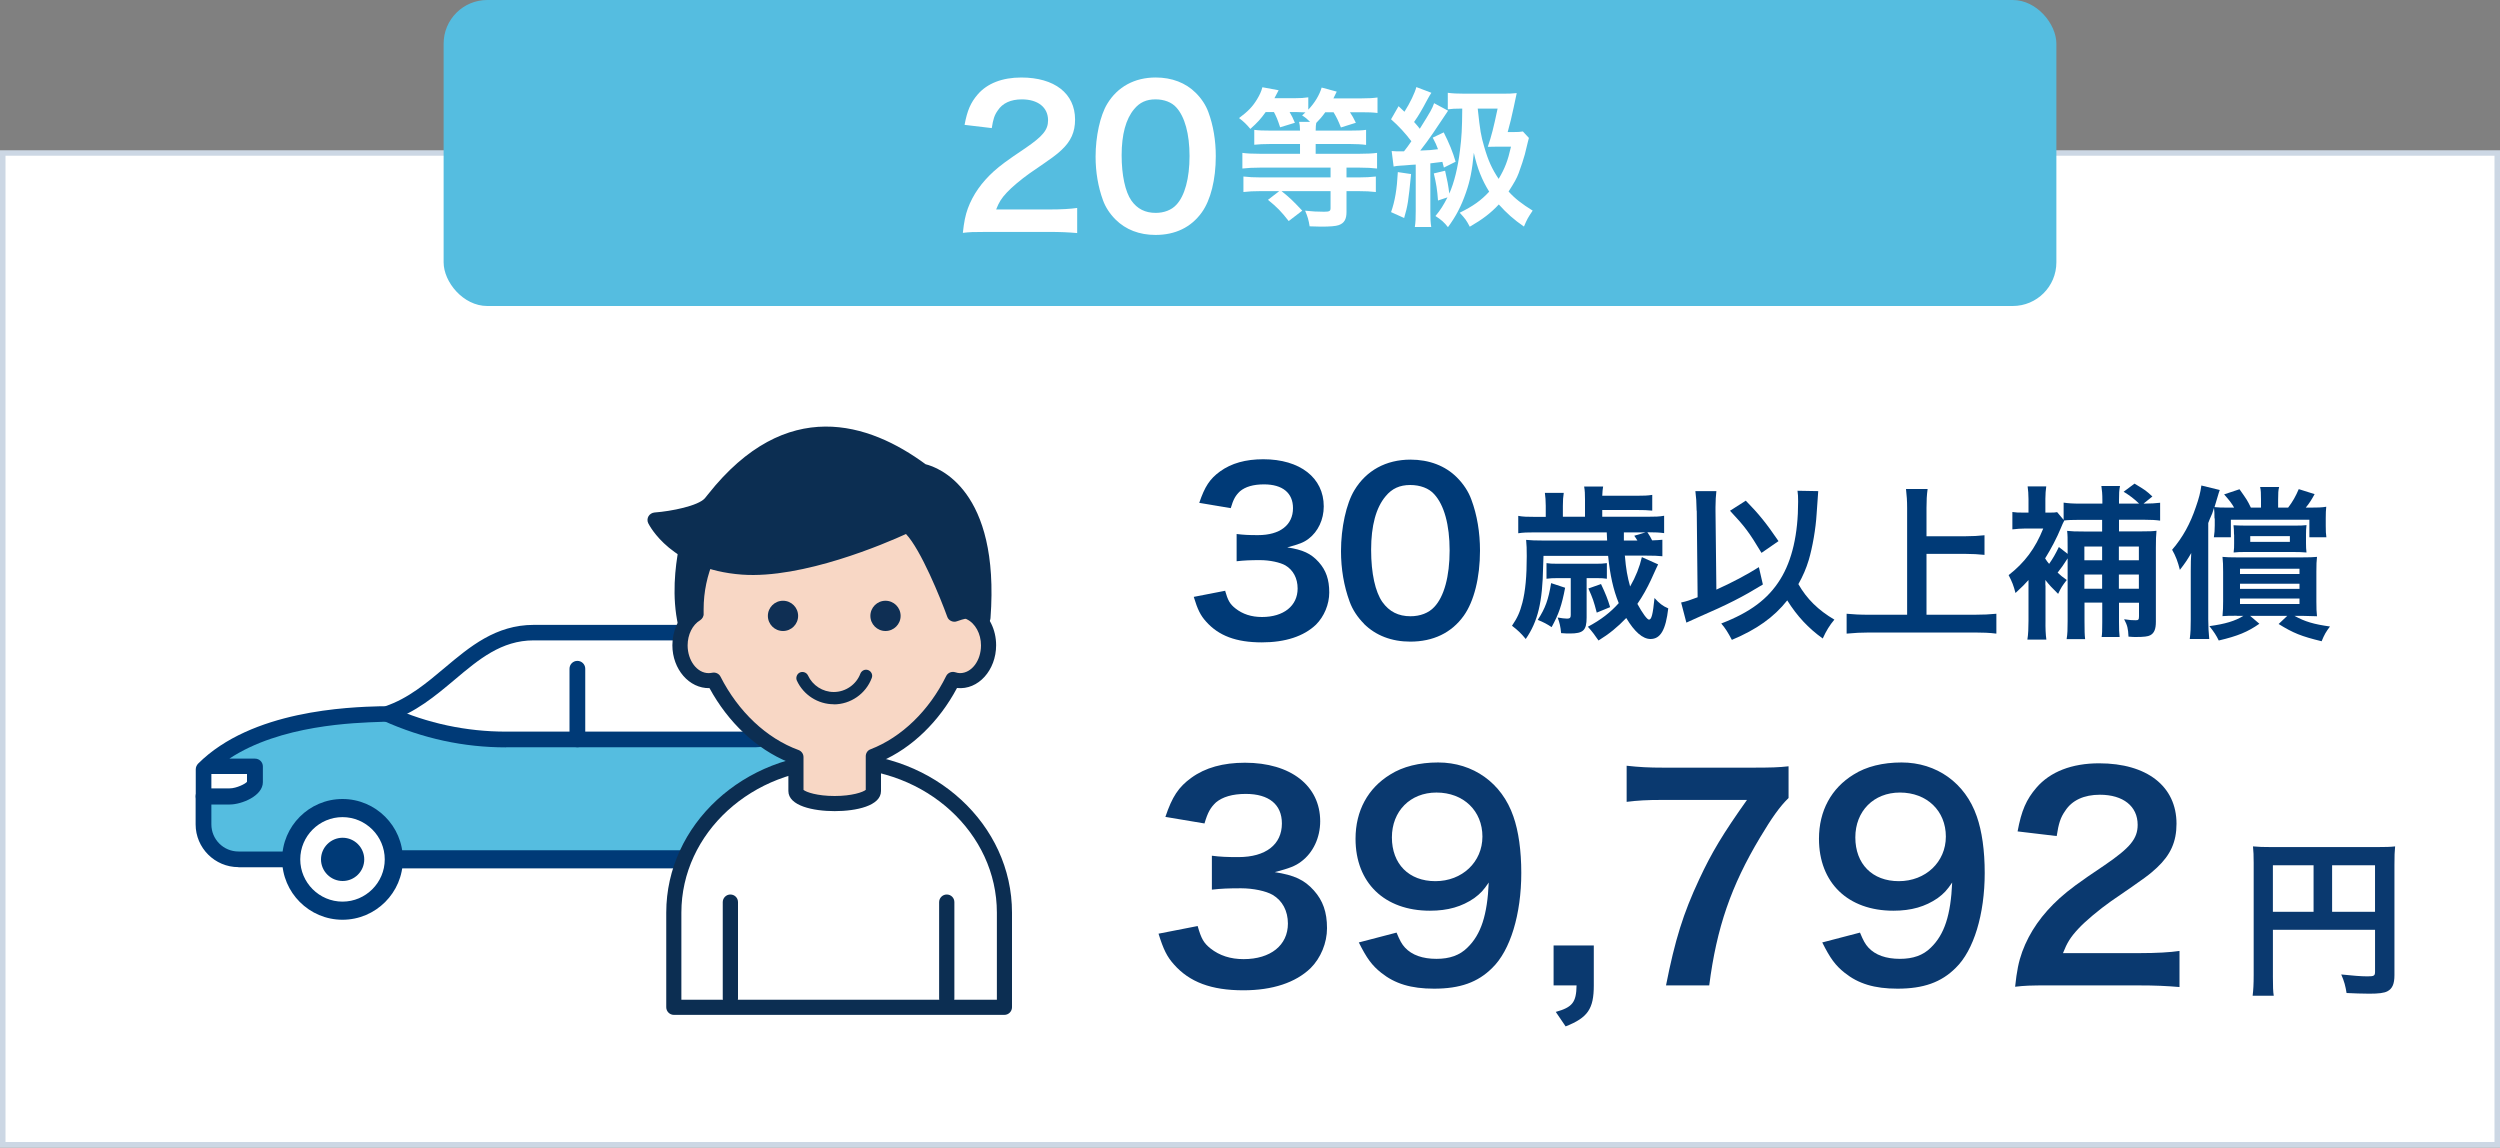 <?xml version="1.0" encoding="UTF-8"?><svg id="_レイヤー_2" xmlns="http://www.w3.org/2000/svg" width="300" height="137.7" viewBox="0 0 300 137.7"><rect x="0" y="0" width="300" height="137.7" fill="#808080" stroke="none"/><defs><style>.cls-1{fill:#0f2f54;}.cls-2{fill:#fff;}.cls-3{fill:#0b2d4f;}.cls-4{fill:#55bde0;}.cls-5{fill:#f8d7c5;}.cls-6{fill:#003a77;}.cls-7{fill:#ccd7e4;}.cls-8{fill:#0a396f;}.cls-9{fill:#0c2e52;}</style></defs><g id="img"><g><rect class="cls-2" x=".33" y="18.36" width="299.34" height="119.01"/><path class="cls-7" d="M300,137.7H0V18.03H300v119.67ZM.66,137.04H299.34V18.69H.66v118.35Z"/><rect class="cls-4" x="53.235" width="193.53" height="36.72" rx="5.235" ry="5.235"/><path class="cls-6" d="M147,70.845c.345,1.215,.585,1.635,1.245,2.16,.87,.69,1.92,1.035,3.195,1.035,2.61,0,4.275-1.35,4.275-3.42,0-1.215-.525-2.22-1.47-2.775-.63-.36-1.875-.63-3.03-.63s-1.92,.03-2.82,.135v-3.27c.84,.105,1.425,.135,2.565,.135,2.64,0,4.2-1.215,4.2-3.24,0-1.815-1.245-2.85-3.48-2.85-1.29,0-2.235,.285-2.88,.825-.525,.495-.795,.945-1.11,2.025l-3.78-.63c.66-1.95,1.26-2.88,2.505-3.78,1.35-.975,3.06-1.455,5.175-1.455,4.41,0,7.26,2.22,7.26,5.655,0,1.59-.69,3.03-1.815,3.885-.585,.45-1.155,.66-2.565,1.035,1.875,.285,2.85,.735,3.78,1.77,.87,.975,1.26,2.085,1.26,3.645,0,1.425-.615,2.88-1.59,3.855-1.455,1.395-3.675,2.13-6.495,2.13-3.09,0-5.19-.795-6.705-2.505-.66-.735-1.005-1.425-1.47-2.955l3.78-.735h0l-.03-.045Z"/><path class="cls-6" d="M163.695,74.865c-.795-.795-1.395-1.71-1.74-2.67-.69-1.875-1.035-3.93-1.035-6.06,0-2.805,.63-5.7,1.605-7.305,1.425-2.37,3.795-3.675,6.735-3.675,2.235,0,4.17,.735,5.565,2.13,.795,.795,1.395,1.71,1.74,2.67,.69,1.845,1.035,3.96,1.035,6.12,0,3.24-.72,6.09-1.95,7.815-1.47,2.055-3.675,3.105-6.42,3.105-2.235,0-4.14-.735-5.55-2.13h.015Zm8.415-2.025c1.185-1.245,1.845-3.69,1.845-6.78s-.66-5.46-1.845-6.75c-.63-.72-1.695-1.11-2.88-1.11-1.26,0-2.19,.42-2.955,1.35-1.155,1.365-1.74,3.54-1.74,6.42s.51,5.07,1.35,6.27c.825,1.155,1.92,1.71,3.375,1.71,1.155,0,2.19-.39,2.85-1.11h0Z"/><path class="cls-6" d="M194.985,66.69c.135,1.605,.3,2.52,.63,3.69,.675-1.17,1.14-2.355,1.41-3.525l1.95,.87c-.075,.15-.375,.78-.885,1.92-.465,.975-.945,1.86-1.605,2.82,.615,1.125,1.17,1.89,1.395,1.89,.3,0,.465-.615,.66-2.595,.555,.63,1.005,.975,1.65,1.245-.3,2.58-.93,3.675-2.13,3.675-.93,0-1.92-.855-2.91-2.52-1.05,1.095-2.04,1.905-3.33,2.7-.42-.615-.735-1.05-1.275-1.65,1.56-.825,2.715-1.725,3.705-2.835-.66-1.605-1.05-3.405-1.275-5.67h-7.755l-.045,1.275c-.075,4.29-.63,6.585-2.085,8.7-.54-.66-.945-1.05-1.65-1.59,.66-.975,.945-1.62,1.245-2.76,.36-1.41,.525-3.15,.525-5.595,0-.93-.015-1.275-.075-1.95,.66,.06,1.11,.075,1.845,.075h7.875l-.045-.975h-8.61c-.945,0-1.41,.015-2.01,.105v-2.085c.555,.105,1.095,.12,2.07,.12h1.23v-1.335c0-.615-.045-1.095-.105-1.545h2.265c-.075,.465-.105,.915-.105,1.56v1.305h2.655v-2.085c0-.615-.015-1.065-.105-1.545h2.28c-.06,.33-.075,.54-.105,1.11h4.14c.87,0,1.29-.015,1.86-.105v1.89c-.6-.06-1.005-.075-1.86-.075h-4.14v.81h5.415c.945,0,1.455-.015,2.01-.12v2.085c-.57-.075-1.005-.105-2.01-.105,.255,.375,.405,.63,.57,.975,.6-.015,.81-.045,1.23-.075v1.98c-.54-.06-1.065-.075-1.905-.075h-2.64l.045,.015Zm-7.17,3.84c-.405,2.13-.78,3.195-1.62,4.725-.57-.375-.93-.57-1.665-.87,.915-1.41,1.275-2.415,1.605-4.41l1.68,.555Zm-.93-1.155c-.555,0-.87,.015-1.305,.075v-1.875c.36,.06,.69,.075,1.305,.075h4.665c.555,0,.81-.015,1.275-.075v1.875c-.36-.06-.615-.075-1.2-.075h-1.23v4.725c0,1.545-.405,1.92-2.01,1.92-.27,0-.495,0-1.05-.045-.075-.78-.18-1.245-.42-1.875,.405,.075,.87,.135,1.14,.135,.315,0,.435-.105,.435-.42v-4.44h-1.605Zm5.235,.705c.57,1.215,.795,1.785,1.095,2.775l-1.605,.66c-.375-1.425-.48-1.725-1.005-2.895l1.53-.54h-.015Zm4.365-5.22c-.15-.255-.21-.33-.375-.57l1.365-.405h-2.61v.975h1.62Z"/><path class="cls-6" d="M203.595,61.29c-.015-1.05-.06-1.65-.15-2.355h2.52c-.06,.555-.105,1.14-.105,1.935v.435l.105,9.45c1.815-.81,3.765-1.845,5.1-2.7l.48,2.085c-2.46,1.5-4.125,2.355-7.785,3.945-.75,.33-.885,.39-1.395,.63l-.63-2.415c.69-.15,1.035-.27,1.98-.63l-.105-10.395h0l-.015,.015Zm14.595-2.385c0,.15-.075,1.065-.195,2.76-.105,1.785-.495,4.005-.945,5.535-.315,1.035-.69,1.905-1.245,2.895,1.005,1.77,2.4,3.135,4.32,4.26-.57,.675-.975,1.335-1.395,2.265-1.74-1.245-3.09-2.7-4.26-4.575-1.605,2.025-3.675,3.495-6.645,4.74-.465-.885-.795-1.41-1.275-1.965,3.495-1.35,5.625-2.955,7.08-5.295,1.425-2.295,2.145-5.415,2.145-9.33,0-.63-.015-.855-.075-1.305l2.49,.045h0v-.03Zm-8.7,1.17c1.56,1.59,2.46,2.7,3.93,4.86l-2.04,1.41c-1.5-2.49-1.98-3.135-3.78-5.055l1.905-1.215h-.015Z"/><path class="cls-6" d="M231.195,73.77h5.7c1.05,0,1.95-.045,2.67-.12v2.385c-.825-.105-1.65-.135-2.64-.135h-12.585c-.93,0-1.845,.045-2.745,.135v-2.385c.78,.075,1.605,.12,2.745,.12h4.515v-12.81c0-.87-.045-1.47-.135-2.28h2.595c-.105,.735-.135,1.395-.135,2.28v3.39h4.665c.87,0,1.59-.045,2.295-.12v2.355c-.72-.075-1.47-.12-2.295-.12h-4.665v7.29h0l.015,.015Z"/><path class="cls-6" d="M245.46,70.275v4.2c-.015,.87,.015,1.68,.105,2.28h-2.28c.105-.615,.135-1.455,.135-2.265v-4.89c-.435,.495-.735,.795-1.56,1.56-.24-.915-.405-1.335-.825-2.145,1.92-1.5,3.195-3.195,4.155-5.595h-2.085c-.57,0-1.11,.045-1.62,.105v-2.085c.36,.06,.72,.075,1.47,.075h.465v-1.605c0-.615-.045-1.11-.105-1.545h2.235c-.06,.435-.105,.915-.105,1.485v1.665h.405c.6,0,.81-.015,1.005-.06l.78,.93v-2.07c.495,.075,1.095,.12,1.95,.12h2.7v-.405c0-.735-.045-1.215-.12-1.71h2.235c-.105,.525-.12,.93-.12,1.71v.405h2.415c-.57-.555-1.14-.99-1.86-1.425l1.305-.975c1.305,.78,1.41,.855,2.145,1.545l-1.065,.855h.12c.75,0,1.335-.045,1.875-.105v2.145c-.525-.075-1.095-.105-1.875-.105h-3.06v1.395h2.715c.87,0,1.365-.015,1.785-.075-.06,.555-.075,1.11-.075,2.04v8.88c0,.87-.195,1.365-.675,1.62-.27,.15-.78,.21-1.725,.21-.195,0-.42,0-.885-.045-.045-.975-.135-1.35-.525-2.085,.69,.105,.945,.12,1.395,.12,.315,0,.39-.075,.39-.48v-1.62h-2.4v2.295c0,.885,.015,1.335,.075,1.815h-2.16c.06-.33,.075-.78,.075-1.8v-2.325h-2.13v2.205c0,1.11,.015,1.71,.075,2.175h-2.22c.105-.615,.12-1.215,.12-2.16v-7.53c-.435,.69-.81,1.23-1.2,1.71,.36,.33,.54,.495,1.095,.885-.555,.72-.66,.87-1.035,1.665-.735-.72-1.05-1.05-1.53-1.665v.615h0l.015,.06Zm2.235-7.77c-.075,.12-.27,.54-.39,.855-.465,1.14-1.17,2.49-1.89,3.645,.195,.3,.255,.405,.48,.66,.465-.66,.75-1.17,1.17-2.025l1.05,.825v-.735c0-1.215,0-1.5-.06-2.025,.54,.06,1.035,.075,1.98,.075h2.22v-1.395h-2.88c-.66,0-1.245,.015-1.68,.075h0v.045Zm4.56,4.725v-1.65h-2.13v1.65h2.13Zm0,3.42v-1.71h-2.13v1.71h2.13Zm4.41-3.42v-1.65h-2.4v1.65h2.4Zm0,3.42v-1.71h-2.4v1.71h2.4Z"/><path class="cls-6" d="M265.74,62.22c0-.57-.015-.93-.06-1.275-.105,.315-.15,.465-.21,.66-.015,.015-.12,.3-.3,.69-.045,.105-.105,.255-.18,.465v11.58c0,.87,.045,1.545,.12,2.34h-2.34c.105-.795,.12-1.395,.12-2.325v-5.79c0-.945,.015-1.605,.06-2.205-.42,.735-.72,1.2-1.365,2.025-.24-.975-.495-1.65-.93-2.415,1.29-1.5,2.175-3.135,2.85-5.13,.36-1.035,.54-1.71,.66-2.58l2.205,.54c-.105,.27-.12,.36-.315,1.005-.045,.12-.255,.825-.315,1.05,.465,.045,.795,.06,1.725,.06h.63c-.3-.525-.555-.855-1.2-1.59l1.845-.615c.87,1.23,.93,1.305,1.365,2.205h1.215v-.975c0-.72-.015-1.125-.105-1.5h2.28c-.105,.375-.12,.78-.12,1.5v.975h1.2c.555-.72,.93-1.41,1.275-2.22l1.905,.6c-.36,.66-.63,1.095-1.065,1.62h.495c.885,0,1.455-.015,1.965-.105-.045,.42-.06,.795-.06,1.365v.93c0,.6,.015,1.005,.075,1.365h-2.04v-2.1h-9.42v2.1h-2.04c.075-.465,.105-.915,.105-1.41v-.855h-.015l-.015,.015Zm2.67,11.67c-.825,0-1.14,0-1.71,.045,.06-.57,.075-1.17,.075-1.785v-3.525c0-.75-.015-1.275-.075-1.8,.495,.045,.945,.06,1.665,.06h7.965c.75,0,1.275-.015,1.71-.06-.06,.495-.075,.945-.075,1.77v3.585c0,.825,.015,1.245,.075,1.77-.345,0-.9-.03-1.665-.045h-1.035c1.245,.69,2.325,1.005,4.26,1.275-.465,.6-.69,.99-1.005,1.77-2.46-.6-3.39-.975-5.16-2.07l1.035-.975h-4.455l1.11,.945c-1.395,.975-2.58,1.47-4.875,2.01-.3-.615-.57-1.035-1.125-1.725,1.89-.255,3.09-.615,4.08-1.23h-.795v-.015Zm-.33-9.75c0-.435-.015-.735-.06-1.11,.405,.015,.72,.045,1.545,.045h5.67c.81,0,1.17-.015,1.545-.06-.045,.39-.06,.69-.06,1.11v1.065c0,.435,.015,.735,.06,1.11-.495-.045-.93-.06-1.56-.06h-5.625c-.78,0-1.065,0-1.56,.06,.06-.525,.06-.615,.06-1.11v-1.05h-.015Zm.72,4.74h7.14v-.63h-7.14v.63Zm0,1.785h7.14v-.615h-7.14v.615Zm0,1.815h7.14v-.66h-7.14v.66Zm1.23-7.455h4.755v-.69h-4.755v.69Z"/><path class="cls-2" d="M24.42,92.28c6.645-6.645,19.29-6.54,21.975-6.66,6.93-2.22,10.215-9.75,17.64-9.75h17.79c7.29,.63,9,7.305,11.745,9.825l.345,.255h7.2c1.695,0,3.06,1.365,3.06,3.06v11.55c0,1.41-1.14,2.55-2.55,2.55H28.62c-2.325,0-4.2-1.875-4.2-4.2v-6.645h0v.015Z"/><path class="cls-4" d="M30.585,93.81v-1.875h-5.775c6.735-6.27,18.945-6.195,21.585-6.315l.15,.06c4.455,2.01,9.3,3.045,14.205,3.045h29.97c.72,0,1.41-.345,1.845-.93l1.35-1.845h7.2c1.695,0,3.06,1.365,3.06,3.06v11.55c0,1.41-1.14,2.55-2.55,2.55H28.62c-2.325,0-4.2-1.875-4.2-4.2v-3.375h3.135c1.155,0,3.03-.84,3.03-1.74h0v.015Z"/><g><g><g><g><path class="cls-2" d="M96.27,103.125c0,3.405-2.76,6.165-6.165,6.165s-6.165-2.76-6.165-6.165,2.76-6.165,6.165-6.165,6.165,2.76,6.165,6.165Z"/><path class="cls-6" d="M83.01,103.125c0-3.915,3.18-7.11,7.11-7.11s7.11,3.18,7.11,7.11-3.18,7.11-7.11,7.11-7.11-3.18-7.11-7.11Zm1.89,0c0,2.88,2.34,5.22,5.22,5.22s5.22-2.34,5.22-5.22-2.34-5.22-5.22-5.22-5.22,2.34-5.22,5.22Z"/></g><path class="cls-6" d="M90.12,105.72c1.44,0,2.595-1.17,2.595-2.595s-1.17-2.595-2.595-2.595-2.595,1.17-2.595,2.595,1.17,2.595,2.595,2.595Z"/><g><path class="cls-2" d="M47.265,103.125c0,3.405-2.76,6.165-6.165,6.165s-6.165-2.76-6.165-6.165,2.76-6.165,6.165-6.165,6.165,2.76,6.165,6.165Z"/><path class="cls-6" d="M33.855,103.125c0-3.99,3.255-7.245,7.245-7.245s7.245,3.255,7.245,7.245-3.255,7.245-7.245,7.245-7.245-3.255-7.245-7.245Zm2.175,0c0,2.79,2.28,5.07,5.07,5.07s5.07-2.28,5.07-5.07-2.28-5.07-5.07-5.07-5.07,2.28-5.07,5.07Z"/></g><path class="cls-6" d="M41.115,105.72c1.44,0,2.595-1.17,2.595-2.595s-1.17-2.595-2.595-2.595-2.595,1.17-2.595,2.595,1.17,2.595,2.595,2.595Z"/><path class="cls-6" d="M60.75,89.67h29.97c1.035,0,1.995-.495,2.61-1.32l1.35-1.845c.315-.42,.21-1.005-.21-1.32s-1.005-.21-1.32,.21l-1.35,1.845c-.255,.345-.66,.555-1.095,.555h-29.97c-4.785,0-9.435-.99-13.815-2.955-.48-.21-1.11-.03-1.32,.435s-.075,.99,.39,1.215c4.77,2.145,9.675,3.195,14.73,3.195h0l.03-.015Z"/></g><path class="cls-6" d="M69.285,89.67c.525,0,.945-.42,.945-.945v-8.475c0-.525-.42-.945-.945-.945s-.945,.42-.945,.945v8.475c0,.525,.42,.945,.945,.945Z"/></g><path class="cls-6" d="M28.62,104.07h6.33c.525,0,.945-.42,.945-.945s-.42-.945-.945-.945h-6.33c-1.8,0-3.255-1.455-3.255-3.255v-3.375c0-.525-.42-.945-.945-.945s-.945,.42-.945,.945v3.375c0,2.835,2.31,5.13,5.13,5.13h0l.015,.015Z"/><path class="cls-6" d="M95.325,103.125c0-.525,.42-.945,.945-.945h5.355c.885,0,1.605-.72,1.605-1.605v-11.55c0-1.17-.945-2.115-2.115-2.115h-7.2c-.195,0-.39-.06-.555-.18l-.435-.315c-.87-.795-1.605-1.905-2.385-3.09-1.89-2.85-4.035-6.075-8.715-6.48h-17.79c-3.87,0-6.585,2.28-9.465,4.71-2.325,1.95-4.725,3.975-7.89,4.995-.075,.03-.165,.045-.24,.045l-.72,.03c-3.18,.105-12.075,.36-18.195,4.41h3.075c.525,0,.945,.42,.945,.945v1.875c0,1.665-2.565,2.685-3.975,2.685h-3.135c-.525,0-.945-.42-.945-.945v-3.27c0-.255,.105-.495,.27-.675,6.435-6.435,18.075-6.795,21.9-6.9h.57c2.76-.93,4.98-2.805,7.14-4.62,3.015-2.535,6.12-5.145,10.68-5.145h17.865c5.685,.495,8.295,4.455,10.215,7.335,.72,1.08,1.395,2.1,1.995,2.67l7.005,.075c2.205,0,4.005,1.8,4.005,4.005v11.55c0,1.935-1.575,3.495-3.495,3.495h-5.355c-.525,0-.945-.42-.945-.945h0l-.015-.045Zm-69.96-10.245v1.725h2.19c.825,0,1.95-.57,2.085-.795v-.93h-4.275Z"/><rect class="cls-6" x="47.265" y="102.03" width="36.69" height="2.175"/></g><g><path class="cls-2" d="M80.865,120.885v-11.355c0-10.065,8.88-18.225,19.845-18.225s19.845,8.16,19.845,18.225v11.355h-39.645"/><path class="cls-9" d="M120.54,121.785h-39.675c-.495,0-.915-.405-.915-.915v-11.355c0-10.545,9.315-19.14,20.745-19.14s20.745,8.58,20.745,19.14v11.355c0,.495-.405,.915-.915,.915h.015Zm-38.775-1.815h37.86v-10.455c0-9.54-8.49-17.325-18.93-17.325s-18.93,7.77-18.93,17.325v10.455h0Z"/></g><g><g><path class="cls-9" d="M82.74,64.215s-2.82,9.69,1.605,15.135c0,0-.6-13.92,2.22-15.54,2.82-1.605-3.84,.405-3.84,.405h.015Z"/><path class="cls-9" d="M84.36,80.265c-.27,0-.525-.12-.705-.33-4.68-5.76-1.905-15.54-1.785-15.96,.09-.3,.315-.525,.615-.615,4.92-1.5,5.295-1.2,5.625-.465,.375,.885-.57,1.425-1.08,1.71-1.455,.825-2.04,8.28-1.77,14.715,.015,.39-.21,.75-.585,.885-.105,.045-.21,.06-.315,.06h0Zm-.87-15.3c-.36,1.515-1.365,6.405-.12,10.545,.015-3.63,.3-8.4,1.5-10.935-.45,.12-.93,.255-1.38,.39Z"/></g><g><path class="cls-5" d="M116.385,73.47c0-.12,.015-.255,.015-.375,0-8.91-7.365-16.14-16.44-16.14s-16.44,7.23-16.44,16.14c0,.18,.015,.36,.03,.54-1.14,.69-1.95,2.13-1.95,3.795,0,2.34,1.53,4.245,3.42,4.245,.21,0,.42-.03,.63-.075,2.13,4.2,5.655,7.725,9.855,9.24v4.08c0,.84,2.07,1.515,4.635,1.515s4.635-.675,4.635-1.515v-4.17c4.095-1.575,7.515-5.085,9.54-9.225,.27,.09,.555,.15,.84,.15,1.89,0,3.42-1.89,3.42-4.245,0-1.815-.93-3.36-2.235-3.96h.045Z"/><path class="cls-9" d="M100.155,97.335c-2.565,0-5.55-.63-5.55-2.415v-3.465c-3.84-1.575-7.23-4.77-9.465-8.88-2.43,.06-4.455-2.265-4.455-5.145,0-1.725,.72-3.315,1.92-4.26v-.075c0-9.405,7.785-17.055,17.355-17.055s17.265,7.575,17.355,16.905c1.365,.9,2.22,2.595,2.22,4.485,0,2.97-2.13,5.4-4.695,5.13-2.145,4.035-5.415,7.2-9.12,8.805v3.555c0,1.785-2.985,2.415-5.55,2.415h-.015Zm-3.735-2.55c.315,.27,1.65,.735,3.735,.735s3.405-.465,3.735-.735v-4.035c0-.375,.225-.72,.585-.84,3.72-1.44,7.02-4.635,9.06-8.775,.195-.405,.66-.6,1.095-.465,.225,.075,.405,.105,.57,.105,1.395,0,2.52-1.5,2.52-3.33,0-1.395-.69-2.655-1.71-3.135-.33-.15-.54-.48-.525-.84v-.36c.015-8.4-6.945-15.24-15.51-15.24s-15.54,6.84-15.54,15.24v.51c.03,.33-.15,.63-.42,.81-.915,.54-1.5,1.725-1.5,3.015,0,1.83,1.14,3.33,2.52,3.33,.12,0,.255-.015,.42-.045,.405-.09,.825,.105,1.005,.465,2.13,4.2,5.535,7.41,9.36,8.805,.36,.135,.6,.465,.6,.855v3.945h0v-.015Z"/></g><g><circle class="cls-1" cx="93.96" cy="73.905" r="1.815"/><circle class="cls-1" cx="106.26" cy="73.905" r="1.815"/></g><path class="cls-3" d="M100.05,84.51c-1.89,0-3.63-1.11-4.425-2.835-.165-.36,0-.81,.36-.975,.36-.165,.81,0,.975,.36,.555,1.2,1.77,1.98,3.09,1.98,1.41,0,2.7-.885,3.195-2.205,.15-.375,.57-.57,.945-.42,.375,.15,.57,.57,.42,.945-.705,1.89-2.535,3.165-4.56,3.165h0v-.015Z"/><g><path class="cls-9" d="M108.87,63.015s-11.7,5.655-19.77,5.04c-8.07-.6-10.485-5.655-10.485-5.655,0,0,5.25-.405,6.66-2.025,1.41-1.605,10.29-15.135,25.41-3.84,0,0,8.475,1.41,7.26,17.55,0,0-.21-1.605-3.42-.405,0,0-3.225-8.88-5.655-10.695v.03Z"/><path class="cls-9" d="M117.945,75.015c-.465,0-.84-.345-.9-.795-.015,0-.54-.285-2.205,.33-.225,.09-.48,.075-.705-.03s-.39-.285-.465-.51c-.81-2.235-3.165-8.04-4.95-9.93-2.46,1.125-12.39,5.4-19.68,4.875-8.505-.63-11.13-5.94-11.25-6.165-.135-.27-.12-.585,.03-.84s.42-.42,.72-.45c2.025-.15,5.235-.795,6.045-1.71,.09-.105,.21-.27,.375-.465,9.42-11.91,19.365-8.58,26.115-3.615,1.47,.36,8.94,3,7.785,18.465-.03,.465-.42,.825-.885,.84h-.03Zm-9.075-12.915c.195,0,.39,.06,.54,.18,2.19,1.65,4.74,7.92,5.655,10.29,.81-.225,1.5-.285,2.07-.18,.48-13.59-6.525-14.925-6.6-14.94-.15-.03-.27-.075-.39-.165-8.865-6.615-16.86-5.55-23.76,3.165-.18,.24-.33,.42-.435,.54-1.14,1.29-3.915,1.89-5.745,2.16,1.185,1.395,3.84,3.63,8.955,4.005,7.74,.585,19.185-4.905,19.305-4.95,.12-.06,.255-.09,.39-.09h0l.015-.015Z"/></g></g><path class="cls-9" d="M87.645,120.735c-.495,0-.915-.405-.915-.915v-11.565c0-.495,.405-.915,.915-.915s.915,.405,.915,.915v11.565c0,.495-.405,.915-.915,.915Z"/><path class="cls-9" d="M113.61,120.735c-.495,0-.915-.405-.915-.915v-11.565c0-.495,.405-.915,.915-.915s.915,.405,.915,.915v11.565c0,.495-.405,.915-.915,.915Z"/><g><path class="cls-8" d="M143.719,111.124c.426,1.509,.722,2.035,1.542,2.691,1.083,.854,2.395,1.28,3.971,1.28,3.249,0,5.317-1.674,5.317-4.267,0-1.51-.656-2.757-1.838-3.447-.788-.458-2.331-.787-3.775-.787s-2.395,.032-3.511,.164v-4.071c1.05,.132,1.772,.164,3.183,.164,3.283,0,5.219-1.509,5.219-4.037,0-2.265-1.542-3.545-4.333-3.545-1.608,0-2.789,.362-3.577,1.018-.656,.624-.984,1.182-1.378,2.527l-4.693-.787c.82-2.43,1.575-3.579,3.117-4.695,1.674-1.214,3.809-1.805,6.434-1.805,5.481,0,9.026,2.757,9.026,7.024,0,1.97-.854,3.775-2.265,4.825-.722,.558-1.444,.82-3.185,1.28,2.331,.36,3.545,.918,4.693,2.199,1.084,1.214,1.576,2.593,1.576,4.529,0,1.772-.754,3.577-1.969,4.792-1.806,1.74-4.563,2.659-8.074,2.659-3.841,0-6.466-.984-8.338-3.117-.82-.92-1.247-1.772-1.837-3.677l4.693-.918Z"/><path class="cls-8" d="M167.586,111.911c.394,.952,.624,1.38,1.017,1.806,.822,.886,2.101,1.345,3.775,1.345,1.576,0,2.791-.426,3.709-1.345,1.641-1.576,2.396-3.939,2.561-7.812-.624,.92-.984,1.313-1.74,1.871-1.477,1.018-3.151,1.51-5.317,1.51-5.448,0-8.927-3.347-8.927-8.632,0-3.349,1.477-6.072,4.169-7.714,1.509-.951,3.479-1.443,5.744-1.443,4.201,0,7.646,2.461,9.025,6.466,.624,1.772,.952,4.103,.952,6.794,0,4.956-1.313,9.289-3.479,11.389-1.739,1.739-3.873,2.495-6.992,2.495-2.757,0-4.693-.592-6.334-1.904-1.116-.886-1.739-1.739-2.691-3.643l4.529-1.182Zm10.305-11.52c0-3.086-2.265-5.285-5.514-5.285-3.151,0-5.35,2.232-5.35,5.383,0,3.183,2.035,5.251,5.219,5.251,3.215,0,5.644-2.297,5.644-5.35Z"/><path class="cls-8" d="M191.256,118.246c0,2.823-.722,3.873-3.381,4.923l-1.182-1.74c2.002-.558,2.462-1.148,2.495-3.183h-2.757v-4.792h4.825v4.792Z"/><path class="cls-8" d="M214.626,95.762c-1.05,1.018-2.002,2.364-3.413,4.727-3.479,5.81-5.219,10.831-6.105,17.757h-5.186c1.083-5.481,2.068-8.632,3.971-12.702,1.51-3.25,2.856-5.481,5.744-9.552h-10.141c-1.937,0-2.955,.066-4.299,.23v-4.333c1.509,.164,2.559,.23,4.496,.23h10.437c2.462,0,3.315-.032,4.497-.164v3.807Z"/><path class="cls-8" d="M223.198,111.911c.394,.952,.624,1.38,1.017,1.806,.822,.886,2.101,1.345,3.775,1.345,1.576,0,2.791-.426,3.709-1.345,1.641-1.576,2.396-3.939,2.561-7.812-.624,.92-.984,1.313-1.74,1.871-1.477,1.018-3.151,1.51-5.317,1.51-5.448,0-8.927-3.347-8.927-8.632,0-3.349,1.477-6.072,4.167-7.714,1.51-.951,3.48-1.443,5.745-1.443,4.201,0,7.646,2.461,9.025,6.466,.624,1.772,.952,4.103,.952,6.794,0,4.956-1.313,9.289-3.479,11.389-1.74,1.739-3.873,2.495-6.99,2.495-2.758,0-4.695-.592-6.335-1.904-1.116-.886-1.739-1.739-2.691-3.643l4.529-1.182Zm10.305-11.52c0-3.086-2.265-5.285-5.514-5.285-3.151,0-5.35,2.232-5.35,5.383,0,3.183,2.035,5.251,5.219,5.251,3.215,0,5.644-2.297,5.644-5.35Z"/><path class="cls-8" d="M246.047,118.246c-2.559,0-3.085,.032-4.233,.164,.196-1.871,.426-3.019,.853-4.201,.886-2.396,2.364-4.497,4.497-6.434,1.148-1.017,2.134-1.772,5.416-3.971,3.021-2.067,3.939-3.151,3.939-4.825,0-2.231-1.74-3.611-4.529-3.611-1.904,0-3.349,.658-4.169,1.937-.558,.788-.787,1.51-1.017,3.021l-4.693-.558c.458-2.495,1.05-3.841,2.265-5.251,1.641-1.904,4.233-2.921,7.516-2.921,5.744,0,9.289,2.757,9.289,7.254,0,2.167-.722,3.741-2.331,5.251-.92,.853-1.248,1.116-5.514,4.037-1.444,1.017-3.086,2.395-3.907,3.281-.984,1.05-1.378,1.708-1.871,2.955h9.19c2.067,0,3.709-.098,4.792-.262v4.332c-1.542-.13-2.855-.196-4.956-.196h-10.537Z"/><path class="cls-8" d="M272.747,117.099c0,1.298,.021,1.916,.103,2.391h-2.534c.083-.659,.125-1.402,.125-2.473v-13.472c0-.864-.021-1.38-.083-1.978,.659,.062,1.195,.083,2.287,.083h12.524c1.134,0,1.752-.022,2.246-.083-.062,.598-.082,1.134-.082,2.246v13.204c0,1.05-.248,1.627-.845,1.937-.391,.207-1.05,.289-2.162,.289-.804,0-1.937-.041-2.739-.082-.125-.804-.268-1.381-.639-2.225,1.359,.144,2.389,.227,3.13,.227,.804,0,.927-.063,.927-.557v-5.026h-12.256v5.52Zm4.882-13.266h-4.882v5.583h4.882v-5.583Zm7.374,5.583v-5.583h-5.15v5.583h5.15Z"/></g><g><path class="cls-2" d="M118.487,27.829c-1.778,0-2.145,.023-2.944,.114,.138-1.301,.299-2.099,.595-2.921,.615-1.666,1.644-3.126,3.126-4.472,.8-.708,1.482-1.232,3.765-2.761,2.101-1.438,2.739-2.191,2.739-3.354,0-1.551-1.21-2.511-3.149-2.511-1.324,0-2.329,.457-2.897,1.346-.39,.548-.548,1.05-.709,2.101l-3.264-.388c.322-1.734,.732-2.67,1.576-3.652,1.14-1.323,2.944-2.03,5.227-2.03,3.993,0,6.457,1.916,6.457,5.043,0,1.506-.501,2.6-1.62,3.65-.639,.593-.867,.776-3.835,2.807-1.002,.708-2.145,1.666-2.716,2.282-.683,.729-.958,1.187-1.301,2.054h6.39c1.438,0,2.581-.069,3.334-.183v3.013c-1.075-.092-1.986-.138-3.448-.138h-7.324Z"/><path class="cls-2" d="M133.868,26.346c-.686-.686-1.21-1.484-1.506-2.306-.592-1.62-.891-3.4-.891-5.249,0-2.418,.548-4.929,1.392-6.321,1.233-2.054,3.287-3.171,5.821-3.171,1.939,0,3.604,.639,4.813,1.849,.686,.684,1.21,1.482,1.506,2.304,.595,1.597,.891,3.423,.891,5.294,0,2.807-.615,5.272-1.688,6.754-1.28,1.78-3.173,2.692-5.546,2.692-1.939,0-3.583-.639-4.793-1.847Zm7.28-1.758c1.025-1.072,1.597-3.195,1.597-5.864,0-2.648-.571-4.724-1.597-5.842-.548-.617-1.462-.959-2.487-.959-1.096,0-1.896,.365-2.558,1.165-1.002,1.187-1.506,3.057-1.506,5.544,0,2.396,.434,4.381,1.166,5.432,.706,1.003,1.664,1.482,2.921,1.482,1.002,0,1.893-.341,2.464-.958Z"/><path class="cls-2" d="M151.882,13.447c-.612,.85-.973,1.247-1.84,2.023-.434-.523-.797-.885-1.356-1.301,1.066-.794,1.608-1.354,2.15-2.238,.308-.505,.524-.958,.65-1.463l1.948,.362q-.378,.74-.504,.957h2.312c.794,0,1.301-.037,1.752-.108v1.481c.776-.813,1.336-1.752,1.605-2.654l1.808,.488c-.038,.072-.164,.343-.398,.812h3.305c.94,0,1.465-.035,1.986-.108v1.86c-.56-.072-1.084-.089-1.896-.089h-1.409c.325,.505,.398,.631,.706,1.264l-1.79,.56c-.325-.813-.504-1.192-.885-1.824h-.993c-.36,.505-.686,.885-1.084,1.282-.053,.253-.053,.397-.07,.921h4.081c.92,0,1.479-.019,1.969-.091v1.806c-.524-.072-1.21-.108-1.951-.108h-4.099v1.173h5.273c.938,0,1.57-.035,2.095-.108v1.878c-.615-.072-1.228-.108-2.077-.108h-1.591v1.175h1.427c.814,0,1.5-.037,2.095-.108v1.86c-.595-.073-1.245-.108-2.112-.108h-1.409v2.509c0,.867-.27,1.336-.938,1.572-.36,.126-1.028,.18-2.13,.18-.381,0-.688-.018-1.356-.037-.126-.776-.234-1.156-.542-1.878,.832,.091,1.444,.127,2.259,.127,.65,0,.794-.073,.794-.434v-2.041h-5.886c.993,.794,1.28,1.065,2.49,2.347l-1.626,1.247c-.92-1.173-1.389-1.661-2.49-2.546l1.354-1.047h-2.203c-.867,0-1.518,.035-2.095,.108v-1.86c.598,.072,1.266,.108,2.077,.108h8.379v-1.175h-8.47c-.794,0-1.497,.037-2.112,.108v-1.878c.507,.073,1.154,.108,2.077,.108h4.84v-1.173h-3.504c-.867,0-1.518,.037-1.986,.089v-1.787c.504,.072,1.102,.091,2.004,.091h3.486c0-.488-.038-.722-.108-1.047h1.318c-.381-.379-.542-.507-.958-.776,.182-.163,.252-.217,.398-.362-.255-.018-.668-.037-.976-.037h-.923c.29,.505,.398,.705,.633,1.283l-1.77,.541c-.325-.993-.434-1.228-.741-1.824h-.993Z"/><path class="cls-2" d="M167,18.124c.434,.037,.577,.037,1.189,.037h.29c.343-.434,.489-.633,.885-1.21-.721-.957-1.497-1.806-2.438-2.637l.902-1.572c.36,.325,.469,.434,.706,.669,.686-1.084,1.245-2.257,1.427-2.962l1.805,.686c-.164,.253-.234,.362-.451,.759-.759,1.427-1.084,1.969-1.626,2.745,.343,.379,.434,.488,.686,.813,1.374-2.203,1.465-2.366,1.717-3.07l1.679,.902c-.108,.145-.577,.85-1.805,2.691-.343,.524-1.175,1.644-1.535,2.095,1.046-.035,1.479-.072,2.13-.163-.199-.523-.287-.74-.633-1.39l1.318-.631c.633,1.245,1.102,2.383,1.427,3.521l-1.406,.703c-.091-.325-.108-.434-.182-.686-.741,.091-1.228,.145-1.444,.18v5.707c0,.921,.018,1.354,.108,1.932h-1.969c.091-.596,.108-1.047,.108-1.932v-5.562l-.577,.035c-.633,.054-1.049,.091-1.21,.091-.451,.037-.58,.037-.867,.108l-.234-1.86Zm2.329,2.763c-.325,3.324-.398,3.775-.832,5.273l-1.57-.705c.469-1.336,.703-2.726,.812-4.803l1.591,.234Zm5.903-7.854c-.63,0-.973,.018-1.497,.089v-1.986c.542,.073,1.137,.108,2.095,.108h4.459c.741,0,1.266-.018,1.717-.072q-.126,.56-.36,1.698c-.182,.902-.507,2.221-.724,2.979h.65c.56,0,.885-.018,1.175-.072l.721,.776q-.035,.126-.126,.488-.053,.198-.36,1.479c-.091,.379-.469,1.535-.741,2.259-.252,.649-.469,1.047-1.21,2.203,.759,.848,1.608,1.499,2.889,2.292-.612,.921-.65,.993-1.046,1.915-1.21-.831-2.077-1.607-3.018-2.654-.955,1.028-1.948,1.787-3.483,2.672-.416-.794-.542-.957-1.21-1.679,1.588-.776,2.581-1.481,3.539-2.528-.867-1.39-1.427-2.799-1.843-4.66-.199,2.077-.434,3.305-.938,4.75-.58,1.679-1.228,2.906-2.168,4.17-.451-.577-.794-.885-1.5-1.336,.615-.74,.94-1.264,1.444-2.24l-1.137,.379c-.091-1.282-.217-2.058-.504-3.25l1.354-.325c.252,1.084,.396,1.824,.504,2.745,.58-1.299,1.031-3.105,1.283-5.2,.199-1.589,.252-2.547,.272-5.002h-.237Zm2.095,0c.29,2.691,.381,3.231,.779,4.586,.469,1.644,.938,2.654,1.731,3.847,.741-1.247,1.102-2.167,1.482-3.864h-1.825c-.504,0-.595,0-.958,.018,.454-1.355,.671-2.203,1.175-4.586h-2.385Z"/></g></g></g></svg>